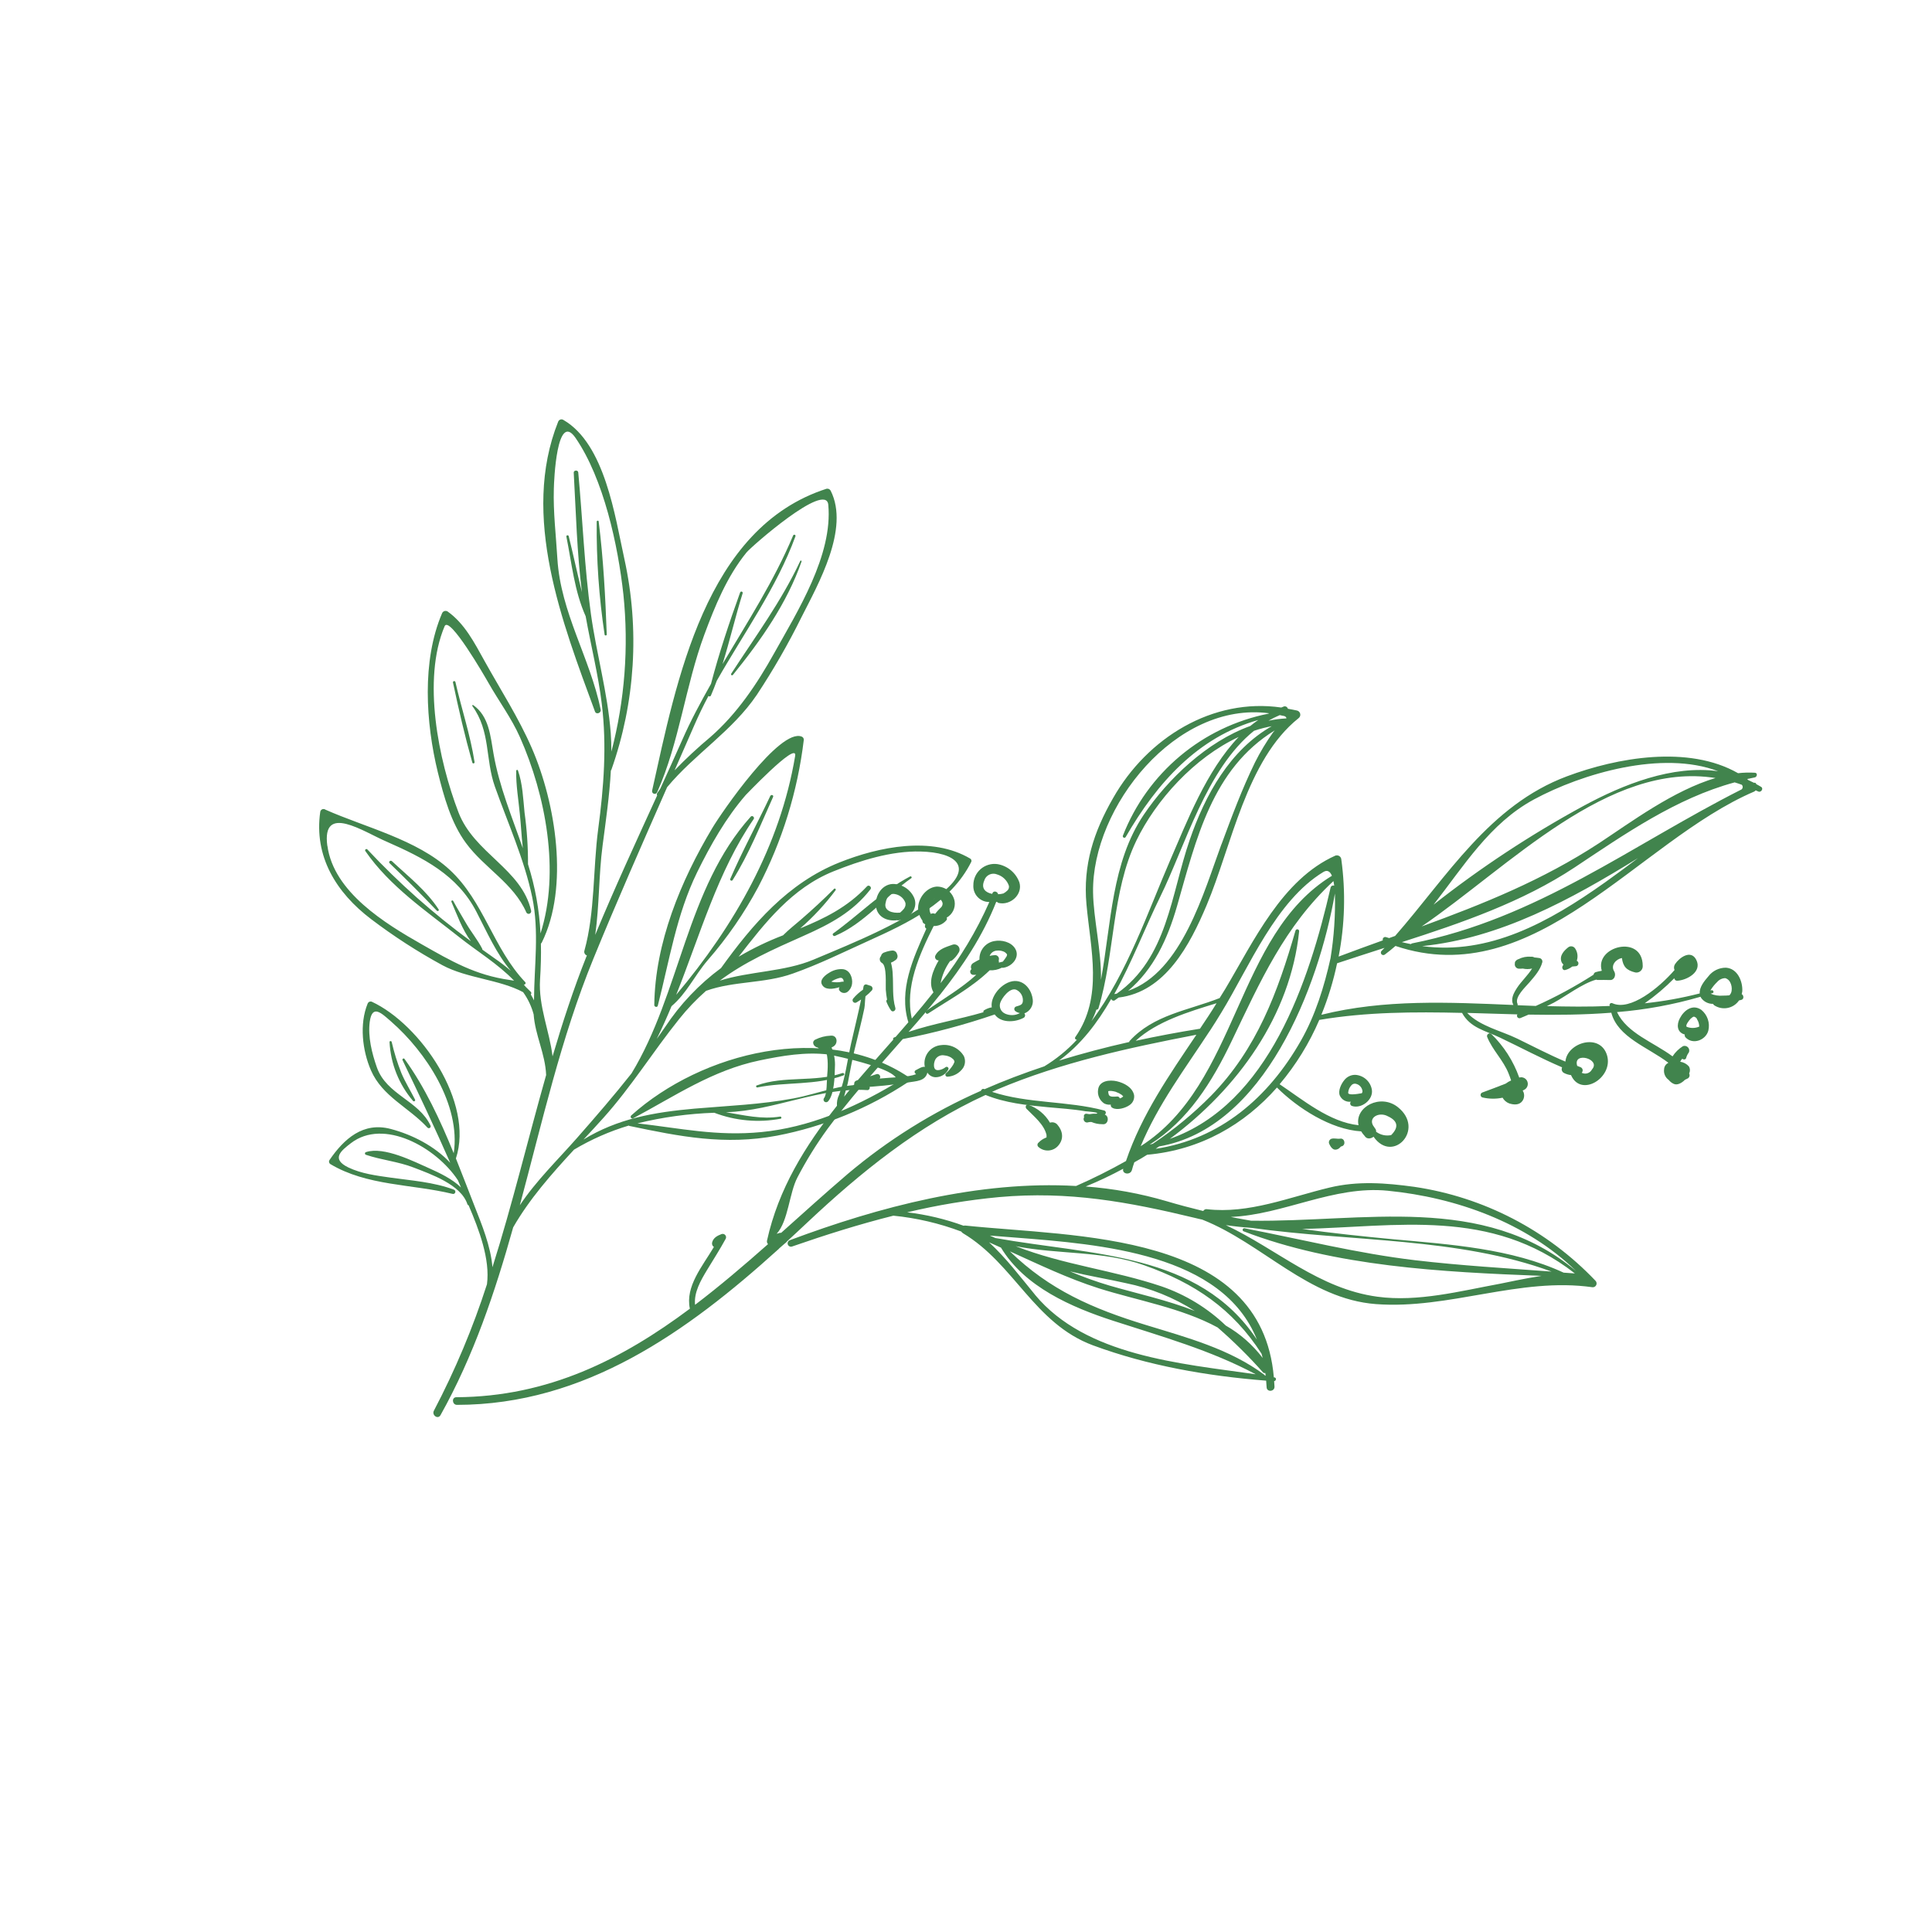 <svg width="507" height="507" viewBox="0 0 507 507" fill="none" xmlns="http://www.w3.org/2000/svg">
<g clip-path="url(#clip0_348_20235)">
<path d="M85.414 212.48C95.845 217.111 109.409 220.311 118.011 228.253C127.011 236.574 129.44 248.943 137.848 257.748C137.899 257.811 137.928 257.889 137.931 257.969C137.935 258.049 137.913 258.129 137.868 258.196C137.824 258.263 137.759 258.314 137.684 258.342C137.608 258.37 137.526 258.373 137.448 258.351L137.896 258.908C138.273 259.281 138.699 259.703 139.268 260.266C139.317 260.309 139.357 260.362 139.386 260.421C139.414 260.48 139.429 260.545 139.432 260.61C139.434 260.676 139.423 260.741 139.399 260.802C139.375 260.864 139.339 260.919 139.292 260.966C139.592 261.473 139.877 261.995 140.134 262.517C140.182 253.43 141.545 244.479 139.662 235.423C137.585 225.498 133.246 215.952 129.868 206.415C127.309 199.194 128.765 191.897 123.946 185.266C123.926 185.234 123.918 185.196 123.922 185.158C123.927 185.12 123.943 185.085 123.97 185.058C123.997 185.031 124.032 185.014 124.07 185.009C124.107 185.004 124.145 185.012 124.178 185.032C128.329 187.946 128.693 193.092 129.515 197.819C131.036 206.502 134.369 214.377 137.203 222.601C136.863 219.576 136.72 216.494 136.409 213.525C136.051 209.808 135.389 206.028 135.463 202.273C135.469 202.039 135.815 201.917 135.922 202.179C137.148 205.673 137.288 209.597 137.652 213.222C138.277 217.717 138.58 222.25 138.56 226.787C140.426 232.674 141.53 238.776 141.844 244.944C147.019 228.775 143.195 208.663 136.452 193.471C134.236 188.462 130.919 184.023 128.223 179.27C127.16 177.402 117.917 161.395 116.673 164.343C110.753 178.394 115.07 199.473 120.306 213.159C124.439 223.964 136.89 227.991 139.383 239.016C139.415 239.176 139.388 239.341 139.307 239.482C139.226 239.622 139.097 239.729 138.943 239.782C138.79 239.834 138.622 239.829 138.472 239.768C138.322 239.706 138.199 239.592 138.127 239.447C134.787 231.805 127.124 227.819 122.29 221.245C118.354 215.94 116.474 208.97 114.895 202.663C111.727 189.675 110.658 173.43 115.999 160.959C116.051 160.821 116.134 160.697 116.24 160.594C116.346 160.492 116.473 160.414 116.613 160.367C116.753 160.32 116.901 160.304 117.048 160.321C117.194 160.338 117.335 160.386 117.46 160.464C121.952 163.659 124.494 168.668 127.14 173.428C131.349 181.016 136.087 188.325 139.556 196.306C145.828 210.75 149.408 232.801 142.16 247.382C142.113 247.473 142.039 247.547 141.949 247.595C142.014 250.628 141.937 253.747 141.72 257.079C141.266 264.032 144.233 270.615 145.001 277.216C147.616 268.364 150.473 259.596 153.881 251.037C153.952 250.966 153.972 250.832 154.007 250.725C153.756 250.644 153.547 250.465 153.427 250.23C153.306 249.995 153.284 249.722 153.364 249.47C156.172 239.359 155.593 228.005 156.978 217.569C158.444 206.594 159.268 195.785 157.927 184.732C156.991 176.994 155.059 169.409 153.692 161.723C150.725 155.097 150.061 147.937 148.633 140.838C148.546 140.442 149.147 140.319 149.248 140.714C150.452 145.609 151.495 150.511 152.714 155.406C151.397 145.01 151.148 134.49 150.559 124.041C150.513 123.363 151.687 123.286 151.747 123.965C152.903 136.369 153.353 148.791 155.068 161.129C156.526 171.608 159.454 181.727 160.27 192.33C160.391 193.955 160.434 195.603 160.442 197.243C163.954 183.791 165.021 169.818 163.592 155.989C162.193 143.19 158.437 125.665 151.024 114.903C146.088 107.736 145.38 126.287 145.34 128.274C145.151 134.363 145.909 140.49 146.264 146.556C147.118 160.786 154.834 172.592 157.637 186.233C157.818 187.102 156.463 187.603 156.141 186.735C147.584 163.442 136.593 135.417 146.477 110.655C146.526 110.525 146.604 110.407 146.704 110.311C146.805 110.215 146.925 110.142 147.058 110.099C147.19 110.055 147.33 110.042 147.468 110.06C147.605 110.078 147.737 110.127 147.854 110.202C158.789 116.541 161.399 135.606 163.858 146.71C167.898 165.116 166.708 184.286 160.423 202.052C160.381 202.094 160.346 202.13 160.303 202.172C159.954 208.793 158.975 215.423 158.13 221.905C157.108 229.688 157.295 237.614 156.201 245.327C161.303 232.998 166.914 220.879 172.455 208.732C172.399 208.65 172.369 208.553 172.367 208.454C172.366 208.355 172.393 208.257 172.446 208.173C172.712 207.762 173.022 207.336 173.267 206.974C175.198 202.722 177.136 198.463 179.024 194.197C181.248 189.109 183.869 184.273 186.582 179.459C188.699 171.352 191.403 163.306 194.236 155.443C194.271 155.363 194.336 155.298 194.416 155.263C194.497 155.228 194.588 155.225 194.671 155.254C194.754 155.283 194.824 155.342 194.865 155.42C194.906 155.498 194.917 155.588 194.894 155.673C192.979 161.771 191.533 168.107 189.611 174.254C196.19 163.176 203.173 152.359 208.135 140.525C208.296 140.15 208.884 140.338 208.744 140.735C203.804 154.251 195.235 166.073 188.105 178.631C187.624 179.941 187.114 181.238 186.561 182.521C186.538 182.582 186.498 182.636 186.447 182.677C186.397 182.719 186.336 182.747 186.271 182.758C186.206 182.769 186.14 182.763 186.078 182.74C186.016 182.718 185.961 182.68 185.919 182.63C184.587 185.14 183.341 187.691 182.215 190.292C180.509 194.232 178.78 198.186 177.027 202.154C180.007 199.068 183.151 196.145 186.445 193.397C193.423 187.302 198.66 179.485 203.139 171.451C209.307 160.39 218.59 145.686 217.359 132.448C216.756 126.221 197.14 143.458 195.903 144.977C190.793 151.26 187.627 159.018 184.836 166.541C179.852 179.987 178.285 194.829 172.451 207.911C172.38 208.072 172.251 208.201 172.09 208.271C171.928 208.341 171.746 208.347 171.58 208.289C171.414 208.231 171.276 208.113 171.193 207.958C171.11 207.802 171.089 207.621 171.134 207.451C177.549 178.746 185.017 138.517 216.928 128.25C217.139 128.213 217.356 128.245 217.548 128.34C217.739 128.436 217.895 128.591 217.992 128.782C223.012 138.763 214.71 153.285 210.312 161.99C206.843 169.007 202.937 175.8 198.617 182.328C192.172 191.863 182.302 197.865 175.068 206.576C168.488 221.55 161.878 236.51 155.701 251.63C147.197 272.411 142.278 294.532 136.416 316.283C140.663 309.892 146.399 304.341 151.406 298.645C156.412 292.95 161.166 287.454 165.72 281.69C178.578 260.576 180.056 233.175 197.02 214.297C197.442 213.87 198.117 214.511 197.772 214.958C188.364 228.637 183.708 245.404 177.449 261.062C192.719 242.899 204.715 222.002 208.666 198.372C209.373 194.119 194.762 209.655 195.726 208.597C190.473 214.654 186.456 221.766 182.941 228.911C177.481 240.11 175.686 252.013 172.619 263.921C172.48 264.459 171.687 264.237 171.699 263.728C171.895 247.428 178.653 231.124 186.922 217.302C189.356 213.224 204.599 191.024 210.373 193.294C210.545 193.358 210.692 193.476 210.793 193.629C210.894 193.782 210.944 193.963 210.936 194.147C209.319 207.647 205.265 220.741 198.97 232.792C195.282 239.679 190.828 246.127 185.692 252.013C182.275 255.989 180.219 260.667 176.226 264.045C175.003 266.971 173.723 269.856 172.329 272.656C173.053 271.613 173.811 270.605 174.527 269.526C178.474 263.544 183.444 258.304 189.209 254.046C197.483 242.537 206.792 231.715 220.293 226.324C230.646 222.194 244.513 219.347 254.625 225.322C254.756 225.408 254.854 225.536 254.903 225.684C254.952 225.833 254.951 225.993 254.898 226.141C249.478 236.972 238.331 242.174 227.762 246.964C221.278 249.902 214.816 253.101 208.075 255.475C200.628 258.149 192.613 257.389 185.279 260.02C182.704 262.287 180.333 264.776 178.194 267.458C171.349 275.991 165.708 285.154 158.338 293.365C156.65 295.254 154.891 297.143 153.126 299.04C162.094 293.551 171.561 291.879 182.269 290.928C191.005 290.178 199.673 289.867 208.334 288.227C215.088 286.949 220.675 284.291 227.642 284.731C228.505 284.798 228.42 286.135 227.571 286.068C215.285 285.244 203.174 291.462 190.674 291.863L190.511 291.871C195.239 292.654 199.756 293.791 204.716 293.018C205.076 292.966 205.206 293.503 204.832 293.583C199.002 294.672 192.984 294.129 187.443 292.013C180.645 292.241 173.889 293.172 167.283 294.792C178.525 296.073 188.067 298.233 199.821 297.079C212.218 295.859 223.734 290.909 234.353 284.649C240.212 281.191 217.711 276.754 217.499 276.741C211.428 275.978 205.26 277.048 199.34 278.279C186.929 280.864 177.049 287.673 166.124 293.489C166.025 293.527 165.917 293.531 165.817 293.498C165.716 293.466 165.63 293.4 165.572 293.311C165.515 293.223 165.489 293.117 165.5 293.012C165.511 292.907 165.558 292.81 165.632 292.735C184.268 276.006 216.629 268.069 238.402 282.621C238.509 282.699 238.595 282.803 238.652 282.923C238.709 283.042 238.735 283.175 238.727 283.307C238.719 283.44 238.678 283.568 238.608 283.681C238.537 283.793 238.439 283.886 238.323 283.951C227.895 290.868 216.2 295.65 203.913 298.021C190.179 300.591 178.465 298.266 165.115 295.46C165.08 295.425 165.051 295.397 165.023 295.368C159.987 296.873 155.156 298.996 150.643 301.69C144.734 308.082 138.884 314.716 134.67 322.083C129.888 339.134 124.284 355.849 115.592 371.377C114.926 372.562 113.237 371.368 113.868 370.191C119.449 359.551 124.108 348.452 127.792 337.016C128.651 330.464 125.735 322.749 122.974 316.3C122.895 316.281 122.823 316.241 122.765 316.184C122.707 316.127 122.667 316.055 122.647 315.976C120.911 310.823 113.063 308.145 108.543 306.386C104.476 304.807 100.097 304.426 96.01 303.039C95.936 303.01 95.873 302.959 95.83 302.891C95.787 302.824 95.767 302.744 95.773 302.665C95.779 302.585 95.811 302.51 95.863 302.45C95.915 302.39 95.986 302.348 96.064 302.331C100.822 300.795 108.599 304.809 112.773 306.648C115.381 307.823 118.683 309.377 120.971 311.614L120.685 310.936L120.156 309.709C114.464 301.075 100.68 293.363 92.085 299.996C89.577 301.931 86.752 304.102 91.409 306.363C94.804 307.994 98.724 308.499 102.39 309.018C108.065 309.825 113.709 310.179 119.107 312.189C119.254 312.239 119.374 312.345 119.443 312.484C119.511 312.623 119.521 312.783 119.471 312.929C119.421 313.076 119.316 313.197 119.177 313.265C119.038 313.333 118.877 313.343 118.731 313.294C108.09 310.708 96.27 311.232 86.667 305.467C86.503 305.354 86.39 305.181 86.352 304.986C86.314 304.79 86.354 304.588 86.464 304.422C90.284 298.845 95.31 294.337 102.546 296.268C108.133 297.732 114.066 300.751 118.154 305.151C114.164 296.063 109.941 287.166 105.633 278.2C105.49 277.904 105.927 277.591 106.141 277.872C111.487 285.264 115.511 293.906 119.068 302.636C120.971 289.927 111.739 276.028 102.685 268.117C100.178 265.944 97.683 263.375 97.028 268.144C96.517 272.086 97.599 276.408 98.897 280.1C101.435 287.314 109.871 288.758 112.986 295.389C113.029 295.495 113.033 295.611 112.999 295.719C112.966 295.827 112.895 295.92 112.801 295.982C112.706 296.044 112.593 296.072 112.48 296.06C112.367 296.048 112.262 295.997 112.183 295.916C107.249 290.552 100.348 287.786 97.338 280.864C95.085 275.649 94.287 268.738 96.467 263.396C96.504 263.289 96.56 263.191 96.635 263.107C96.709 263.022 96.799 262.954 96.9 262.904C97.001 262.855 97.111 262.827 97.223 262.82C97.335 262.814 97.448 262.83 97.554 262.867C110.346 268.808 124.469 289.309 119.64 304.005C121.358 308.282 122.984 312.566 124.617 316.73C126.357 321.169 128.797 327.033 129.227 332.554C134.484 315.96 138.545 298.913 143.32 282.11C143.074 276.461 140.455 271.772 140.039 266.195C139.48 264.101 138.546 262.127 137.282 260.368C131.064 257.025 122.563 256.756 116.125 253.308C109.584 249.751 103.322 245.704 97.391 241.202C88.193 234.232 82.355 224.708 84.045 213.025C84.069 212.879 84.13 212.741 84.223 212.626C84.316 212.51 84.438 212.421 84.576 212.366C84.713 212.311 84.863 212.293 85.01 212.313C85.157 212.333 85.296 212.391 85.414 212.48ZM213.516 251.814C224.899 247.027 237.15 242.159 246.914 234.517C255.916 227.501 250.856 223.686 241.57 223.456C233.883 223.26 225.735 225.831 218.727 228.658C207.824 233.046 200.783 242.117 193.812 251.09C193.882 251.018 193.989 250.983 194.073 250.926C197.724 248.789 201.544 246.957 205.494 245.446C206.951 243.975 208.607 242.687 210.156 241.35C213.191 238.726 216.077 236.068 218.884 233.247C219.102 233.026 219.465 233.357 219.268 233.627C216.547 237.285 213.438 240.638 209.997 243.628C216.278 241.038 222.345 238.137 227.55 232.568C228.029 232.085 228.852 232.83 228.438 233.362C223.828 239.311 217.855 242.487 211.046 245.511C202.607 249.258 195.424 252.46 188.886 257.343C196.701 254.865 205.888 255.04 213.516 251.814ZM85.92 221.961C87.563 234.115 101.074 242.357 110.703 247.826C118.446 252.229 124.772 255.917 133.815 257.174C134.225 257.228 134.586 257.291 134.905 257.353C130.719 252.982 125.052 249.538 120.565 245.967C111.855 239.059 102.285 232.621 95.897 223.368C95.838 223.299 95.81 223.21 95.817 223.12C95.825 223.029 95.868 222.946 95.937 222.887C96.006 222.829 96.096 222.8 96.186 222.808C96.276 222.815 96.359 222.858 96.418 222.927C104.706 231.777 113.797 239.838 123.576 247.006C121.291 243.942 119.907 239.953 118.462 236.651C118.438 236.59 118.437 236.522 118.46 236.461C118.484 236.399 118.53 236.349 118.589 236.32C118.648 236.291 118.716 236.286 118.779 236.305C118.841 236.324 118.895 236.366 118.928 236.422C120.027 238.454 121.231 240.435 122.394 242.43C123.699 244.651 125.377 246.693 126.548 248.979C126.577 249.048 126.584 249.124 126.57 249.198L129.756 251.466C131.245 252.483 132.676 253.581 134.044 254.755C130.224 250.17 127.85 244.737 125.03 239.285C120.012 229.572 111.094 225.119 101.485 220.88C95.434 218.308 84.373 210.662 85.899 221.982L85.92 221.961Z" fill="#41844D"/>
<path d="M210.347 147.345C206.519 158.317 199.616 168.131 192.341 177.097C192.3 177.157 192.237 177.199 192.165 177.212C192.093 177.226 192.02 177.21 191.959 177.169C191.899 177.128 191.858 177.065 191.844 176.994C191.83 176.922 191.846 176.848 191.887 176.788C198.224 167.02 205.031 157.829 210 147.227C210.008 147.204 210.02 147.183 210.036 147.165C210.052 147.147 210.071 147.132 210.093 147.122C210.115 147.111 210.138 147.105 210.162 147.103C210.186 147.102 210.21 147.105 210.233 147.113C210.255 147.12 210.277 147.133 210.295 147.148C210.313 147.164 210.327 147.184 210.338 147.205C210.349 147.227 210.355 147.25 210.357 147.275C210.358 147.299 210.355 147.323 210.347 147.345Z" fill="#41844D"/>
<path d="M157.107 136.844C158.335 146.631 158.872 156.648 159.224 166.497C159.233 166.829 158.703 166.853 158.659 166.542C157.186 156.725 156.494 146.807 156.59 136.881C156.61 136.577 157.084 136.54 157.107 136.844Z" fill="#41844D"/>
<path d="M123.941 200.094C121.991 193.181 120.358 186.146 118.874 179.118C118.787 178.708 119.416 178.57 119.517 178.994C121.1 185.994 123.439 192.87 124.534 199.978C124.549 200.057 124.533 200.138 124.488 200.205C124.443 200.272 124.374 200.318 124.295 200.333C124.217 200.348 124.135 200.332 124.069 200.287C124.002 200.242 123.956 200.173 123.941 200.094Z" fill="#41844D"/>
<path d="M102.854 225.993C107.109 229.981 111.928 233.713 115.121 238.675C115.299 238.964 114.854 239.214 114.641 238.989C110.597 234.73 106.468 230.614 102.241 226.526C101.857 226.16 102.477 225.648 102.854 225.993Z" fill="#41844D"/>
<path d="M108.408 288.927C104.696 284.6 102.521 279.165 102.223 273.472C102.2 273.125 102.717 273.13 102.789 273.426C103.423 276.195 104.266 278.912 105.311 281.553C106.334 283.974 107.731 286.215 108.93 288.585C108.955 288.653 108.956 288.728 108.934 288.796C108.911 288.865 108.866 288.924 108.806 288.964C108.745 289.004 108.673 289.021 108.601 289.015C108.528 289.008 108.461 288.977 108.408 288.927Z" fill="#41844D"/>
<path d="M238.838 229.995C239.106 229.852 239.412 230.282 239.137 230.46C232.386 235.174 226.8 242.379 219.115 245.606C218.72 245.777 218.286 245.221 218.666 244.936C225.396 240.116 231.481 233.828 238.838 229.995Z" fill="#41844D"/>
<path d="M221.366 282.202C214.131 284.889 206.249 283.853 198.74 285.368C198.443 285.426 198.292 284.924 198.567 284.845C205.852 282.207 213.774 284.099 221.066 281.596C221.475 281.452 221.754 282.024 221.366 282.202Z" fill="#41844D"/>
<path d="M202.885 209.113C199.59 216.448 196.558 224.113 192.257 230.958C192.047 231.298 191.466 231.019 191.634 230.65C194.822 223.267 198.712 216.155 202.134 208.89C202.379 208.415 203.08 208.659 202.885 209.113Z" fill="#41844D"/>
<path d="M336.238 185.671C336.457 185.592 336.661 185.485 336.88 185.406C336.989 185.367 337.106 185.351 337.221 185.36C337.337 185.369 337.45 185.402 337.552 185.456C337.654 185.511 337.743 185.587 337.815 185.678C337.886 185.77 337.937 185.875 337.965 185.988C338.758 186.139 339.55 186.277 340.322 186.45C340.536 186.493 340.733 186.597 340.89 186.749C341.046 186.901 341.154 187.096 341.203 187.309C341.251 187.522 341.237 187.744 341.161 187.949C341.086 188.154 340.952 188.332 340.778 188.463C327.063 199.399 323.186 222.031 316.671 237.492C312.232 248.043 305.787 260.307 293.547 261.781C293.202 262.016 292.885 262.28 292.525 262.515C292.442 262.562 292.349 262.59 292.253 262.595C292.157 262.6 292.062 262.582 291.974 262.544C291.887 262.505 291.809 262.446 291.748 262.371C291.688 262.297 291.646 262.21 291.625 262.116C287.979 268.441 283.637 274.176 277.894 278.327C283.959 276.466 290.103 274.837 296.34 273.442C296.335 273.346 296.368 273.252 296.431 273.18C302.712 266.283 311.807 265.171 320.05 261.921C320.548 261.105 321.068 260.31 321.559 259.488C329.007 246.978 336.437 230.791 350.436 224.528C350.603 224.469 350.782 224.449 350.958 224.469C351.135 224.489 351.304 224.55 351.454 224.645C351.603 224.74 351.729 224.868 351.822 225.019C351.915 225.171 351.972 225.341 351.989 225.517C353.157 234.001 352.92 242.62 351.287 251.027C355.169 249.565 359.044 248.153 362.891 246.77C362.849 246.653 362.841 246.526 362.868 246.405C362.895 246.283 362.956 246.172 363.044 246.083C363.131 245.995 363.242 245.933 363.363 245.905C363.484 245.877 363.611 245.884 363.728 245.924C363.997 246.022 364.267 246.091 364.536 246.175L366.11 245.609C379.815 229.95 390.896 211.312 411.189 203.725C424.345 198.795 443.089 195.458 456.108 202.904C457.577 202.734 459.058 202.694 460.534 202.784C461.298 202.837 461.119 203.898 460.483 204.014C459.847 204.131 459.162 204.282 458.505 204.434L458.768 204.694C459.286 204.925 459.789 205.17 460.292 205.429C460.353 205.405 460.419 205.394 460.485 205.399C460.55 205.403 460.614 205.423 460.671 205.456C460.728 205.49 460.776 205.535 460.813 205.59C460.849 205.645 460.872 205.708 460.881 205.773C461.313 206.004 461.745 206.235 462.171 206.502C462.866 206.937 462.129 208.051 461.413 207.708C461.187 207.596 460.953 207.519 460.726 207.407C460.62 207.549 460.479 207.662 460.317 207.734C429.862 220.781 402.854 260.604 366.208 248.239C365.299 249.028 364.37 249.782 363.397 250.508C363.269 250.602 363.111 250.646 362.952 250.631C362.794 250.617 362.646 250.544 362.537 250.428C362.429 250.312 362.367 250.16 362.363 250C362.359 249.841 362.413 249.686 362.516 249.565C362.79 249.288 363.065 249.01 363.339 248.733C359.174 250.097 354.98 251.405 350.885 252.782C349.916 257.403 348.535 261.927 346.758 266.301C363.277 262.183 380.203 263.012 397.156 263.728C396.328 262.191 397.233 260.581 398.11 259.227C399.226 257.517 400.943 255.967 402.052 254.165C401.25 254.359 400.414 254.361 399.612 254.17C399.256 254.213 398.896 254.225 398.538 254.204C398.379 254.19 398.224 254.142 398.085 254.063C397.946 253.985 397.825 253.878 397.73 253.75C397.635 253.621 397.569 253.474 397.535 253.318C397.501 253.162 397.501 253 397.534 252.844C397.517 252.707 397.534 252.567 397.586 252.438C397.637 252.309 397.72 252.195 397.827 252.107C397.949 251.963 398.104 251.851 398.278 251.78C398.321 251.737 398.406 251.737 398.476 251.708C399.489 251.19 400.627 250.966 401.761 251.063C402.071 251.031 402.384 251.099 402.653 251.257C403.092 251.297 403.537 251.344 403.997 251.42C404.236 251.464 404.448 251.6 404.588 251.799C404.728 251.998 404.784 252.244 404.745 252.484C404.204 254.551 402.761 256.149 401.376 257.775C400.364 258.982 397.365 261.67 398.236 263.448C398.261 263.502 398.274 263.56 398.275 263.62C398.277 263.679 398.267 263.739 398.245 263.794L403.026 263.983C408.276 261.633 413.342 258.892 418.182 255.784C418.205 255.605 418.286 255.437 418.413 255.309C418.54 255.18 418.706 255.098 418.886 255.073C419.133 255.009 419.387 254.951 419.641 254.879C419.641 254.879 419.641 254.879 419.719 254.871L419.952 254.835C420.079 254.806 420.213 254.77 420.348 254.748C418.379 248.323 431.056 245.058 431.089 253.451C431.106 253.701 431.066 253.951 430.973 254.184C430.879 254.416 430.734 254.624 430.548 254.792C430.363 254.96 430.141 255.084 429.901 255.155C429.661 255.226 429.408 255.241 429.161 255.2C426.789 254.639 425.914 253.604 425.628 251.406C424.13 251.668 422.589 253.28 423.587 254.888C424.136 255.755 423.726 257.206 422.538 257.184C421.35 257.161 420.402 257.138 419.327 257.171C419.176 257.168 419.027 257.135 418.888 257.074C415.245 258.068 410.842 261.477 407.739 263.132C407.146 263.446 406.539 263.718 405.94 264.025C411.428 264.168 416.986 264.24 422.444 263.987C422.388 263.888 422.366 263.774 422.382 263.662C422.397 263.55 422.448 263.446 422.527 263.366C422.607 263.286 422.71 263.234 422.822 263.217C422.934 263.201 423.048 263.222 423.147 263.276C427.796 265.403 435.396 259.221 439.432 254.563C439.322 254.31 439.277 254.033 439.303 253.758C439.329 253.484 439.424 253.22 439.58 252.992C440.703 251.29 443.74 249.09 445.146 251.89C446.739 255.043 442.662 257.241 440.132 257.367C439.944 257.378 439.76 257.315 439.619 257.191C439.478 257.067 439.391 256.893 439.379 256.706C436.994 259.129 434.394 261.331 431.611 263.284C436.482 262.777 441.309 261.912 446.052 260.696C445.917 259.028 447.288 257.402 448.328 256.195C448.868 255.491 449.563 254.921 450.36 254.53C451.157 254.14 452.033 253.94 452.921 253.945C455.962 254.143 457.365 257.516 457.215 260.168C457.182 260.412 457.131 260.654 457.063 260.89C457.609 261.149 457.706 262.188 456.993 262.382C456.788 262.447 456.569 262.484 456.357 262.541C456.007 263.053 455.559 263.49 455.04 263.829C454.52 264.168 453.939 264.401 453.33 264.514C452.72 264.628 452.094 264.621 451.488 264.493C450.881 264.365 450.305 264.119 449.794 263.768C449.683 263.684 449.602 263.569 449.559 263.437C448.936 263.453 448.318 263.314 447.762 263.031C447.207 262.749 446.73 262.332 446.376 261.819C446.305 261.749 446.311 261.643 446.276 261.565C439.118 263.646 431.769 264.997 424.339 265.597C426.99 271.163 433.825 273.442 438.913 277.214C439.62 276.128 440.557 275.211 441.658 274.528C441.885 274.447 442.131 274.435 442.365 274.492C442.599 274.55 442.81 274.675 442.974 274.852C443.138 275.029 443.246 275.25 443.285 275.487C443.324 275.725 443.292 275.969 443.193 276.189C442.855 276.629 442.609 277.133 442.472 277.671C442.333 278.11 441.753 278.112 441.455 277.831C441.25 278.076 441.069 278.34 440.914 278.619C441.805 278.746 442.621 279.186 443.218 279.859C443.379 280.137 443.468 280.451 443.477 280.772C443.486 281.093 443.415 281.411 443.27 281.697C443.381 281.908 443.414 282.151 443.362 282.383C443.31 282.615 443.177 282.821 442.986 282.964C442.718 283.114 442.443 283.25 442.161 283.371C441.274 284.267 440.131 284.838 439.246 284.439C438.725 284.209 438.27 283.854 437.918 283.406C437.473 283.097 437.123 282.67 436.907 282.172C436.691 281.675 436.618 281.127 436.695 280.591C436.71 280.232 436.824 279.884 437.025 279.585C437.226 279.287 437.505 279.051 437.833 278.902C432.417 274.792 424.556 272.229 422.841 265.76C415.645 266.318 408.405 266.382 401.128 266.255C400.401 266.562 399.703 266.884 398.969 267.171C398.84 267.219 398.698 267.226 398.565 267.189C398.432 267.152 398.315 267.074 398.229 266.966C398.143 266.857 398.094 266.724 398.089 266.586C398.084 266.449 398.123 266.313 398.2 266.199C393.816 266.079 389.41 265.937 385.018 265.81C388.429 269.329 393.83 270.455 398.146 272.548C402.463 274.642 406.49 276.772 410.798 278.589C411.219 273.545 420.024 270.921 421.751 277.036C423.356 282.848 414.875 288.087 412.272 282.132C411.64 282.061 411.026 281.877 410.459 281.589C410.326 281.526 410.206 281.437 410.107 281.327C410.008 281.218 409.932 281.09 409.883 280.951C409.834 280.812 409.812 280.664 409.82 280.517C409.828 280.37 409.865 280.225 409.929 280.092C404.402 277.729 399.12 274.906 393.698 272.323C389.807 270.454 385.836 269.773 383.674 265.803C371.115 265.511 358.592 265.55 346.213 267.647C343.595 273.757 340.087 279.446 335.802 284.528C341.946 288.641 348.883 294.47 356.51 295.281C355.447 290.541 362.232 286.873 366.832 290.542C374.101 296.333 365.476 305.511 360.456 298.302C359.723 298.871 358.635 299.018 358.072 298.038L357.979 297.946C357.689 297.621 357.429 297.27 357.203 296.897C349.225 296.426 340.478 290.749 335.099 285.394C326.569 295.06 315.119 301.777 301.039 303.033C299.939 303.732 298.818 304.395 297.669 305.016C297.446 305.695 297.209 306.361 297.028 307.083C296.604 308.479 294.346 308.101 294.764 306.699C291.563 308.426 288.273 309.984 284.908 311.364C292.109 311.896 299.233 313.191 306.161 315.227C309.355 316.18 312.556 317.013 315.763 317.797C315.85 317.629 315.987 317.493 316.155 317.408C316.323 317.322 316.514 317.291 316.701 317.318C327.688 318.601 338.33 314.179 348.868 311.652C356.347 309.855 363.641 310.42 371.183 311.458C389.33 314.142 406.058 322.819 418.702 336.11C418.842 336.254 418.935 336.438 418.969 336.636C419.003 336.835 418.976 337.039 418.892 337.222C418.809 337.405 418.671 337.558 418.499 337.662C418.326 337.766 418.126 337.815 417.925 337.803C398.777 335.068 380.3 343.665 361.095 342.225C343.389 340.904 331.233 326.249 315.498 320.054C314.875 319.915 314.238 319.791 313.643 319.624C296.029 315.383 280.451 312.51 262.138 314.148C254.028 314.911 245.982 316.245 238.059 318.141C243.117 318.729 248.088 319.911 252.869 321.661C253.026 321.617 253.188 321.602 253.35 321.616C282.3 324.657 331.048 323.152 334.283 361.441L334.424 361.454C335.054 361.557 334.917 362.378 334.359 362.445C334.389 362.911 334.441 363.371 334.457 363.866C334.521 365.223 332.429 365.389 332.387 364.038C332.355 363.445 332.303 362.886 332.265 362.314C316.83 361.102 301.324 358.413 286.78 353.032C271.365 347.281 266.169 331.665 252.716 323.634C252.531 323.528 252.376 323.376 252.269 323.191C246.534 321.029 240.541 319.627 234.443 319.021C225.452 321.278 216.585 324.08 207.831 327.12C207.616 327.188 207.382 327.169 207.179 327.069C206.977 326.969 206.821 326.794 206.743 326.582C206.666 326.369 206.673 326.135 206.763 325.928C206.854 325.721 207.021 325.556 207.23 325.469C230.719 316.671 256.912 309.775 282.383 311.228C286.856 309.267 291.229 307.081 295.482 304.68C299.658 292.391 306.869 282.095 313.96 271.539C296.171 274.963 278.533 278.804 261.767 285.873C261.28 286.08 260.807 286.33 260.341 286.53C269.775 289.638 280.11 288.852 289.711 291.407C289.812 291.426 289.906 291.47 289.984 291.536C290.062 291.602 290.123 291.687 290.158 291.783C290.193 291.88 290.203 291.983 290.186 292.084C290.169 292.186 290.127 292.28 290.062 292.36C290.013 292.41 289.97 292.452 289.921 292.502C291.104 292.871 290.916 295.007 289.544 295.028C289.417 295.029 289.325 295.008 289.198 295.009C288.249 295.012 287.309 294.819 286.438 294.442C286.163 294.425 285.887 294.445 285.618 294.503C285.438 294.578 285.24 294.594 285.052 294.548C284.863 294.502 284.694 294.397 284.57 294.248C284.445 294.1 284.371 293.915 284.358 293.721C284.346 293.528 284.396 293.335 284.501 293.172C284.449 293.072 284.425 292.96 284.433 292.847C284.44 292.734 284.477 292.626 284.542 292.533C284.606 292.44 284.694 292.367 284.797 292.321C284.9 292.274 285.014 292.258 285.126 292.271C285.388 292.333 285.663 292.339 285.932 292.38C286.516 292.264 287.113 292.225 287.707 292.265C288.921 291.906 285.116 291.656 284.818 291.615C281.535 291.051 278.182 290.855 274.871 290.546C269.311 290.022 263.807 289.441 258.634 287.345C240.975 295.414 225.916 307.593 211.838 320.829C210.057 322.499 208.284 324.163 206.475 325.819C206.404 325.976 206.279 326.102 206.123 326.174L204.482 327.603C204.403 327.721 204.303 327.822 204.187 327.902C180.293 349.515 153.509 368.646 119.921 368.669C118.641 368.668 118.455 366.668 119.756 366.662C143.917 366.551 163.322 356.662 181.041 343.43C179.775 337.603 184.345 332.291 187.34 327.235C187.147 327.108 187 326.924 186.917 326.709C186.835 326.493 186.823 326.258 186.882 326.035C187.208 324.796 188.238 324.282 189.36 323.845C189.524 323.789 189.701 323.782 189.869 323.824C190.036 323.867 190.188 323.958 190.305 324.086C190.422 324.214 190.5 324.373 190.527 324.544C190.555 324.715 190.532 324.891 190.462 325.049C188.927 327.864 187.2 330.545 185.538 333.289C183.876 336.034 182.06 339.19 182.401 342.412C188.952 337.431 195.29 332.026 201.549 326.487C201.429 326.366 201.34 326.216 201.294 326.052C201.247 325.887 201.244 325.714 201.283 325.547C204.286 311.956 211.309 300.7 219.637 290.173C219.56 289.195 219.748 288.215 220.181 287.335C221.829 282.971 222.364 278.237 223.368 273.728C224.24 269.905 225.183 266.125 225.971 262.303C225.604 262.545 225.223 262.773 224.814 263.03C224.68 263.129 224.515 263.176 224.349 263.161C224.182 263.146 224.028 263.07 223.914 262.948C223.799 262.827 223.734 262.667 223.73 262.5C223.725 262.334 223.783 262.171 223.89 262.044C224.64 261.159 225.504 260.377 226.46 259.719L226.618 258.849C226.649 258.684 226.743 258.539 226.88 258.443C227.017 258.347 227.186 258.309 227.351 258.336L228.548 258.733C228.649 258.785 228.738 258.858 228.807 258.947C228.877 259.037 228.926 259.141 228.951 259.251C228.976 259.362 228.976 259.477 228.951 259.587C228.927 259.698 228.878 259.802 228.808 259.892C228.292 260.461 227.727 260.985 227.119 261.455C226.982 262.503 226.968 263.867 226.83 264.589C226.049 268.348 225.063 272.058 224.177 275.796C223.518 278.592 223.03 281.416 222.479 284.247C222.41 284.615 221.881 286.371 221.506 287.788C222.392 286.708 223.263 285.629 224.177 284.55C224.128 284.344 224.16 284.128 224.265 283.945C224.371 283.761 224.543 283.625 224.745 283.564L225.133 283.428C228.178 279.871 231.3 276.348 234.408 272.826C234.384 272.777 234.369 272.725 234.365 272.671C234.361 272.617 234.367 272.563 234.384 272.512C234.401 272.46 234.428 272.413 234.463 272.372C234.498 272.331 234.541 272.297 234.589 272.273C234.737 272.209 234.9 272.159 235.041 272.101C236.166 270.823 237.263 269.545 238.374 268.266C235.773 259.808 239.622 251.488 243.098 243.714C242.954 243.632 242.841 243.506 242.775 243.355C242.709 243.203 242.694 243.035 242.733 242.874C242.789 242.817 242.782 242.669 242.802 242.577L242.738 242.513C242.63 242.475 242.529 242.418 242.441 242.345C242.347 242.274 242.264 242.191 242.192 242.099L242.127 241.937L242.084 241.781C242.068 241.716 242.063 241.649 242.069 241.583C241.552 240.894 241.196 240.099 241.026 239.255C240.411 236.422 242.769 232.932 245.738 232.663C246.867 232.626 247.971 232.998 248.848 233.709C249.726 234.42 250.318 235.424 250.516 236.536C250.645 237.375 250.514 238.233 250.141 238.996C249.769 239.759 249.171 240.389 248.429 240.803C248.488 240.908 248.514 241.028 248.503 241.148C248.492 241.268 248.445 241.381 248.369 241.474C247.965 241.966 247.455 242.36 246.877 242.626C246.299 242.892 245.668 243.024 245.032 243.011L244.99 243.054C241.285 250.433 237.403 259.058 239.281 267.293C241.227 265.026 243.12 262.73 244.961 260.406C243.527 257.861 244.792 254.694 246.335 252.028C246.181 252.037 246.028 252.008 245.889 251.941C245.75 251.874 245.631 251.773 245.542 251.647C245.454 251.522 245.399 251.375 245.383 251.222C245.367 251.069 245.391 250.915 245.452 250.773C246.334 249.001 248.248 248.532 249.999 247.901C250.279 247.808 250.581 247.807 250.862 247.899C251.143 247.99 251.387 248.17 251.558 248.41C251.73 248.651 251.819 248.94 251.814 249.235C251.809 249.53 251.709 249.816 251.529 250.051C251.097 250.81 250.525 251.48 249.842 252.025C249.683 252.13 249.502 252.197 249.312 252.218C248.08 253.948 247.234 255.922 246.831 258.007C251.964 251.474 256.259 244.324 259.617 236.724C259.337 236.711 259.058 236.679 258.782 236.63C257.79 236.437 256.903 235.89 256.285 235.089C255.668 234.289 255.365 233.291 255.431 232.283C255.427 231.486 255.595 230.697 255.924 229.97C256.253 229.244 256.735 228.597 257.336 228.073C257.937 227.55 258.645 227.162 259.409 226.936C260.174 226.71 260.978 226.652 261.768 226.765C263.068 226.985 264.287 227.548 265.298 228.396C266.309 229.243 267.075 230.345 267.519 231.587C268.439 234.751 265.144 237.68 262.051 236.953C261.882 236.908 261.735 236.806 261.632 236.665C261.565 236.679 261.496 236.687 261.427 236.687C257.907 245.628 252.621 253.553 246.697 261.028C246.655 261.07 246.619 261.106 246.577 261.148C243.956 264.435 241.235 267.652 238.436 270.791C244.79 268.638 251.615 267.53 258.083 265.632C258.046 265.542 258.042 265.443 258.071 265.351C258.1 265.259 258.161 265.18 258.243 265.129C258.866 264.732 259.562 264.464 260.29 264.341C260.247 264.299 260.247 264.2 260.232 264.115C259.927 260.998 263.634 257.098 266.825 257.457C269.245 257.714 270.805 260.104 271.028 262.365C271.11 263.123 270.936 263.886 270.534 264.534C270.133 265.181 269.526 265.676 268.811 265.94C268.89 266.026 268.948 266.13 268.98 266.242C269.012 266.355 269.016 266.473 268.994 266.588C268.972 266.703 268.924 266.811 268.852 266.904C268.781 266.997 268.689 267.071 268.584 267.122C266.122 268.4 262.551 268.41 261.034 266.218C253.15 268.918 245.09 271.074 236.911 272.672L235.195 274.618C232.898 277.212 230.617 279.819 228.353 282.437C228.896 282.257 229.412 282.078 229.984 281.884C230.135 281.832 230.3 281.829 230.453 281.877C230.606 281.924 230.741 282.018 230.837 282.146C230.934 282.275 230.987 282.43 230.99 282.591C230.992 282.751 230.944 282.908 230.852 283.04C231.733 282.974 232.607 282.902 233.474 282.822C234.577 282.717 238.381 282.685 240.407 281.89C240.33 281.83 240.261 281.762 240.201 281.686C240.132 281.63 240.08 281.557 240.049 281.475C240.018 281.392 240.009 281.303 240.024 281.216C240.039 281.129 240.076 281.047 240.132 280.98C240.189 280.912 240.262 280.86 240.345 280.83C241.029 280.494 241.924 279.846 242.724 279.962C242.702 279.856 242.659 279.772 242.637 279.666C242.548 279.019 242.592 278.361 242.768 277.732C242.943 277.103 243.246 276.517 243.657 276.01C244.068 275.503 244.579 275.085 245.158 274.784C245.737 274.482 246.372 274.303 247.023 274.256C248.184 274.108 249.363 274.303 250.415 274.817C251.466 275.331 252.345 276.141 252.942 277.147C253.169 277.647 253.269 278.195 253.231 278.742C253.193 279.289 253.018 279.818 252.724 280.281C252.26 280.942 251.652 281.49 250.946 281.883C250.24 282.276 249.454 282.504 248.648 282.55C248.546 282.555 248.445 282.532 248.356 282.482C248.268 282.432 248.196 282.358 248.148 282.268C248.101 282.178 248.081 282.076 248.089 281.975C248.098 281.873 248.136 281.777 248.198 281.696C248.94 281.044 249.584 280.288 250.11 279.452C250.231 279.237 250.339 279.015 250.432 278.786C250.502 278.46 250.452 278.482 250.409 278.355C250.327 278.193 250.224 278.044 250.103 277.911C250.224 278.031 249.577 277.517 249.641 277.553C249.105 277.221 248.499 277.02 247.871 276.967C247.342 276.845 246.787 276.922 246.312 277.184C245.837 277.446 245.475 277.874 245.297 278.387C245.066 278.975 244.903 280.319 245.563 280.705C246.222 281.091 247.556 280.539 248.147 280.042C248.236 279.981 248.341 279.951 248.448 279.956C248.554 279.961 248.657 280.001 248.739 280.07C248.821 280.138 248.878 280.232 248.902 280.336C248.926 280.44 248.915 280.549 248.871 280.646C248.558 281.249 248.089 281.757 247.512 282.117C246.935 282.477 246.273 282.675 245.594 282.692C245.149 282.695 244.712 282.584 244.322 282.371C243.933 282.157 243.604 281.848 243.367 281.472C242.827 283.752 240.387 283.7 238.381 284.049C234.229 284.717 230.043 285.148 225.843 285.341C222.876 288.863 219.98 292.441 217.234 296.138C214.271 300.2 211.617 304.477 209.291 308.934C207.105 313.046 206.887 320.415 203.813 323.774C204.053 323.702 204.3 323.638 204.547 323.559C204.687 323.506 204.84 323.496 204.986 323.528C210.773 318.352 216.531 313.148 222.369 308.148C232.942 299.197 244.752 291.818 257.434 286.24C257.454 286.15 257.494 286.066 257.55 285.993C257.607 285.92 257.679 285.86 257.761 285.818C257.843 285.775 257.933 285.752 258.025 285.748C258.118 285.745 258.21 285.762 258.295 285.798L258.337 285.84C263.467 283.587 268.718 281.61 274.055 279.83C277.22 277.905 280.102 275.549 282.619 272.83C282.536 272.847 282.449 272.839 282.37 272.807C282.291 272.774 282.224 272.719 282.176 272.648C282.129 272.576 282.104 272.493 282.104 272.408C282.104 272.322 282.13 272.239 282.178 272.168C289.572 261.645 286.181 249.125 285.111 237.286C284.177 227.03 286.992 218.333 292.082 209.469C301.091 193.578 318.265 183.057 336.238 185.671ZM448.849 259.947C448.905 259.891 449.025 259.897 449.117 259.875C449.604 259.724 449.912 260.494 449.389 260.624L448.909 260.767C449.921 261.201 451.026 261.376 452.122 261.275C452.702 261.286 453.267 261.241 453.833 261.196C454.163 260.863 454.37 260.428 454.421 259.963C454.521 259.216 454.388 258.456 454.043 257.786C453.916 257.524 453.736 257.291 453.515 257.101C453.294 256.911 453.036 256.768 452.757 256.683C452.349 256.691 451.947 256.786 451.578 256.963C451.209 257.139 450.883 257.392 450.62 257.704C449.992 258.302 449.44 258.974 448.975 259.706C448.926 259.783 448.884 259.864 448.849 259.947ZM413.894 279.712C414.205 279.824 414.503 279.964 414.808 280.069C414.939 280.129 415.054 280.22 415.143 280.333C415.232 280.447 415.292 280.581 415.318 280.723C415.345 280.865 415.336 281.011 415.294 281.149C415.252 281.287 415.177 281.414 415.076 281.517C415.311 281.637 415.566 281.71 415.829 281.731C416.092 281.752 416.356 281.721 416.607 281.64C416.857 281.558 417.09 281.428 417.29 281.257C417.49 281.085 417.654 280.876 417.773 280.641C420.249 277.899 412.672 275.829 413.894 279.712ZM360.442 295.53C360.513 295.595 360.569 295.674 360.606 295.763C360.662 295.861 360.724 295.955 360.791 296.045C360.917 296.176 361.011 296.333 361.07 296.505C361.128 296.677 361.148 296.86 361.129 297.04C361.129 297.04 361.129 297.04 361.213 297.054C361.765 297.453 362.394 297.731 363.059 297.872C363.725 298.012 364.413 298.012 365.078 297.87C367.133 295.795 366.828 294.141 364.199 292.931C361.923 291.676 358.968 293.253 360.407 295.495L360.442 295.53ZM413.283 334.177C391.144 316.926 366.681 321.932 341.715 322.513C349.676 323.613 357.67 324.465 365.771 325.224C380.584 326.566 396.627 327.633 410.334 333.973L413.283 334.177ZM361.453 340.286C372.109 341.733 383.26 338.786 393.667 336.875C395.27 336.578 399.925 335.516 404.532 334.814C378.371 333.818 350.313 332.364 326.31 323.105C326.226 323.058 326.159 322.984 326.123 322.894C326.087 322.804 326.083 322.705 326.111 322.612C326.14 322.52 326.2 322.44 326.28 322.387C326.361 322.333 326.458 322.309 326.554 322.319C341.552 325.222 356.144 328.906 371.37 330.712C383.263 332.118 395.224 332.802 407.164 333.691C382.654 324.675 354.616 325.887 328.449 322.225C326.199 322.066 323.942 321.829 321.692 321.501C335.109 327.807 346.127 338.211 361.453 340.286ZM328.291 320.337C357.752 320.773 389.152 313.054 413.605 333.554C400.468 320.784 382.115 314.262 364.195 312.476C349.968 311.053 336.854 318.768 322.99 319.352C324.738 319.733 326.522 320.007 328.291 320.337ZM331.057 355.248C323.482 343.455 313.5 336.709 300.219 332.015C289.346 328.172 277.642 329.233 266.543 327.025C279.104 331.948 292.171 333.306 304.871 337.592C311.146 339.761 316.878 343.262 321.673 347.855C325.439 350.014 328.733 352.908 331.359 356.364C331.272 355.983 331.15 355.637 331.057 355.248ZM280.831 333.658C284.22 335.093 287.687 336.337 291.215 337.383C298.346 339.449 306.302 341.163 313.557 344.027C308.022 340.503 301.886 338.028 295.455 336.726C290.783 335.674 285.758 334.836 280.838 333.651L280.831 333.658ZM331.933 360.986L332.131 361.013C332.109 360.766 332.072 360.532 332.043 360.306C331.943 360.34 331.835 360.346 331.733 360.321C331.63 360.296 331.536 360.243 331.462 360.168C327.747 355.979 323.764 352.035 319.539 348.361C310.067 343.203 298.291 341.238 288.334 338.076C280.295 335.52 272.683 331.852 265.015 328.382C275.445 338.5 286.712 343.423 300.755 347.717C311.484 351.009 322.706 353.974 331.869 360.823C331.919 360.887 331.919 360.929 331.94 360.979L331.933 360.986ZM271.64 339.812C284.913 355.771 309.58 357.807 329.52 360.637C317.631 354.296 304.999 350.779 292.187 346.621C281.195 343.054 268.893 337.712 262.677 327.404L259.552 326.012C264.055 330.148 267.699 335.023 271.647 339.805L271.64 339.812ZM261.215 324.887C286.616 329.465 314.578 328.572 329.843 351.542C320.817 328.994 289.112 326.532 266.376 324.762L259.755 324.243L261.215 324.887ZM402.493 209.82C390.948 216.064 384.115 227.298 376.203 237.406C388.559 227.673 401.719 219.005 415.54 211.496C425.928 205.866 438.9 200.697 450.88 202.385C436.215 196.8 415.187 202.956 402.5 209.813L402.493 209.82ZM450.195 204.171C422.037 199.691 396.137 227.367 373.077 243.121C389.163 237.237 404.795 230.987 419.668 221.241C428.02 215.734 439.18 207.421 450.202 204.164L450.195 204.171ZM421.175 231.572C424.114 229.486 426.988 227.336 429.862 225.172C412.09 236.156 393.641 246.202 373.201 248.282C390.742 250.65 406.356 242.103 421.182 231.565L421.175 231.572ZM367.886 247.24C368.693 247.448 369.478 247.593 370.271 247.759C370.344 247.655 370.456 247.583 370.581 247.559C403.473 241.049 427.986 221.837 457.041 207.149C457.125 207.074 457.193 206.982 457.241 206.88C457.289 206.778 457.316 206.667 457.32 206.554C457.324 206.441 457.305 206.329 457.265 206.223C457.224 206.118 457.163 206.021 457.084 205.94C456.461 205.717 455.838 205.494 455.215 205.313C439.82 209.489 426.388 218.875 413.158 227.672C399.569 236.662 383.665 242.164 367.892 247.233L367.886 247.24ZM303.273 301.473C320.139 298.937 332.836 288.106 341.354 273.152C345.175 266.451 347.493 258.951 349.16 251.468C350.072 245.851 350.459 240.16 350.315 234.471C346.023 258.986 331.8 296.102 304.175 300.847C303.879 301.047 303.59 301.267 303.28 301.467L303.273 301.473ZM302.51 300.155C308.019 296.489 313.14 292.27 317.793 287.565C329.824 275.287 335.309 260.354 339.961 244.23C339.992 244.111 340.066 244.008 340.17 243.942C340.273 243.875 340.397 243.849 340.518 243.87C340.639 243.891 340.748 243.956 340.823 244.053C340.898 244.151 340.934 244.273 340.924 244.395C338.627 266.469 324.861 285.642 307.001 298.86C332.935 289.725 343.533 257.549 349.183 232.9C349.208 232.803 349.254 232.712 349.317 232.635C349.38 232.557 349.459 232.493 349.548 232.449C349.638 232.404 349.736 232.379 349.836 232.375C349.936 232.372 350.036 232.39 350.128 232.428C350.069 232.004 350.004 231.601 349.917 231.22C337.092 243.134 330.769 257.42 323.217 273.205C318.114 283.872 311.786 294.085 301.698 300.35C301.987 300.271 302.22 300.248 302.517 300.148L302.51 300.155ZM317.49 270.517L317.455 270.553C310.949 280.52 303.923 289.789 299.338 300.786C325.124 284.354 324.099 245.368 349.529 229.822C349.042 228.679 348.325 228.194 347.268 228.836C334.831 236.378 327.824 253.744 320.528 265.687C319.567 267.297 318.536 268.907 317.497 270.51L317.49 270.517ZM314.899 269.965C316.381 267.758 317.855 265.559 319.251 263.268C312.021 265.481 303.583 268.018 298.029 273.13C303.609 271.919 309.235 270.862 314.907 269.957L314.899 269.965ZM246.924 238.158C247.203 237.877 247.361 237.498 247.365 237.102C247.322 236.789 247.193 236.494 246.992 236.25C246.791 236.007 246.526 235.824 246.227 235.722C245.954 235.648 245.665 235.669 245.407 235.783C244.821 236.191 244.38 236.775 244.149 237.45C243.987 237.829 243.913 238.24 243.932 238.651C243.951 239.062 244.063 239.464 244.26 239.826L244.486 239.74C244.786 239.647 245.112 239.676 245.391 239.82C245.858 239.223 246.368 238.66 246.917 238.137L246.924 238.158ZM264.354 233.703C264.527 233.543 264.655 233.34 264.725 233.115C264.794 232.89 264.803 232.651 264.751 232.421C264.506 231.718 264.098 231.084 263.559 230.57C263.021 230.056 262.367 229.678 261.654 229.467C261.326 229.332 260.973 229.268 260.619 229.279C260.265 229.29 259.917 229.376 259.599 229.531C259.28 229.686 258.998 229.907 258.771 230.179C258.544 230.451 258.377 230.768 258.282 231.109C257.387 233.193 258.679 234.247 260.356 234.571C260.391 234.536 260.427 234.5 260.419 234.437C260.741 233.601 261.803 233.963 261.934 234.669C262.402 234.654 262.866 234.585 263.319 234.465C263.698 234.255 264.048 233.996 264.361 233.696L264.354 233.703ZM263.706 265.979C264.328 266.269 265.01 266.409 265.697 266.388C266.383 266.366 267.056 266.183 267.658 265.854C267.208 265.787 266.783 265.604 266.425 265.322C266.33 265.244 266.257 265.141 266.214 265.025C266.172 264.909 266.161 264.784 266.184 264.663C266.206 264.541 266.261 264.428 266.342 264.335C266.424 264.242 266.528 264.172 266.646 264.133C267.726 263.796 268.468 263.714 268.433 262.427C268.427 261.856 268.259 261.3 267.947 260.821C267.635 260.343 267.193 259.964 266.674 259.728C264.973 259.057 262.81 262.009 262.462 263.241C262.307 263.771 262.348 264.339 262.578 264.84C262.807 265.342 263.211 265.744 263.713 265.972L263.706 265.979ZM336.829 187.874C336.496 187.784 336.17 187.729 335.845 187.66C334.824 188.088 333.832 188.582 332.875 189.138C334.425 188.81 335.999 188.603 337.581 188.521C337.58 188.224 337.388 187.992 336.815 187.846L336.829 187.874ZM333.843 190.547C332.227 190.844 330.634 191.256 329.076 191.78C316.532 201.875 311.03 222.013 304.442 235.388C300.549 243.313 297.037 252.529 292.411 260.867C292.623 260.838 292.842 260.788 293.054 260.758C306.408 251.381 307.246 234.802 312.189 220.458C316.254 208.594 322.779 196.761 333.843 190.505L333.843 190.547ZM320.532 221.598C323.233 214.309 325.934 207.034 329.35 200.045C330.712 197.334 332.278 194.73 334.036 192.258C334.185 192.051 334.347 191.854 334.521 191.669C318.024 201.847 313.928 220.238 308.866 237.841C306.391 246.424 302.738 254.375 296.041 260.015C310.167 255.145 315.961 233.889 320.532 221.556L320.532 221.598ZM287.701 264.999C287.367 266.023 286.941 267.014 286.428 267.961C295.709 255.647 301.446 238.755 306.991 225.964C311.452 215.703 316.562 202.257 325.061 193.391C313.399 198.815 303.349 209.958 298.211 220.59C291.693 234.079 292.586 250.43 288.25 264.628C288.208 264.737 288.131 264.828 288.032 264.887C287.932 264.947 287.816 264.971 287.701 264.957L287.701 264.999ZM286.843 234.187C286.94 241.067 289.053 249.436 288.921 257.116C291.621 242.409 291.67 226.371 300.157 213.793C306.476 204.428 316.723 194.62 328.109 190.512C328.785 189.957 329.482 189.438 330.201 188.939C314.349 193.436 303.687 205.353 295.42 219.628C295.372 219.722 295.289 219.794 295.189 219.829C295.089 219.864 294.979 219.858 294.883 219.814C294.787 219.77 294.712 219.69 294.673 219.591C294.634 219.493 294.635 219.383 294.676 219.285C297.842 211.176 302.999 203.995 309.671 198.403C316.343 192.811 324.314 188.987 332.852 187.285L333.042 187.178C308.673 183.932 286.514 211.766 286.843 234.145L286.843 234.187Z" fill="#41844D"/>
<path d="M442.319 272.227C442.226 272.125 442.161 272.002 442.128 271.869C442.095 271.736 442.096 271.596 442.131 271.464L442.04 271.457C440.007 270.852 439.976 268.837 440.824 267.228C441.945 265.072 444.199 263.421 446.484 265.022C447.262 265.662 447.846 266.507 448.17 267.461C448.493 268.415 448.543 269.441 448.314 270.422C447.682 272.936 444.26 274.289 442.319 272.227ZM445.336 267.389C445.171 267.107 444.904 266.898 444.59 266.806C444.456 266.785 444.491 266.778 444.23 266.886C444.035 267.018 443.85 267.163 443.674 267.32C443.308 267.689 442.127 269.166 442.666 269.474C443.718 269.875 444.885 269.849 445.918 269.402C445.913 268.696 445.698 268.008 445.301 267.425L445.336 267.389Z" fill="#41844D"/>
<path d="M413.632 253.543C413.321 253.587 412.96 253.624 412.593 253.64C412.033 254.085 411.383 254.402 410.688 254.569C410.137 254.685 409.851 253.993 410.019 253.61C410.094 253.437 410.18 253.269 410.278 253.107C410.038 252.91 409.856 252.652 409.751 252.36C409.192 250.765 410.437 249.451 411.592 248.554C411.863 248.366 412.198 248.294 412.523 248.352C412.848 248.41 413.136 248.594 413.326 248.864C413.652 249.335 413.863 249.875 413.942 250.442C414.02 251.009 413.965 251.587 413.78 252.129C413.924 252.194 414.043 252.302 414.121 252.439C414.199 252.575 414.232 252.733 414.216 252.889C414.199 253.046 414.134 253.193 414.029 253.311C413.924 253.428 413.785 253.509 413.632 253.543Z" fill="#41844D"/>
<path d="M360.006 285.951C360.444 288.608 357.21 291.105 354.731 290.212C354.632 290.167 354.544 290.099 354.476 290.014C354.407 289.929 354.359 289.829 354.335 289.722C354.312 289.616 354.313 289.505 354.339 289.399C354.365 289.293 354.415 289.194 354.485 289.11C353.892 289.186 353.291 289.069 352.769 288.776C352.248 288.483 351.836 288.03 351.592 287.484C351.084 286.221 351.98 284.392 352.782 283.441C353.121 283.005 353.557 282.654 354.056 282.415C354.554 282.175 355.1 282.055 355.653 282.062C356.711 282.123 357.718 282.54 358.509 283.247C359.299 283.953 359.827 284.906 360.006 285.951ZM355.884 284.43C355.676 284.365 355.454 284.36 355.243 284.415C355.032 284.469 354.84 284.582 354.69 284.74C354.155 285.287 353.835 286.009 353.788 286.773C353.798 287.431 355.876 287.166 357.381 286.883C357.479 286.736 357.537 286.565 357.548 286.387C357.508 285.929 357.326 285.494 357.028 285.143C356.73 284.792 356.33 284.543 355.884 284.43Z" fill="#41844D"/>
<path d="M350.573 301.688C349.676 301.841 349.084 300.762 348.791 300.12C348.701 299.872 348.713 299.6 348.823 299.361C348.933 299.123 349.132 298.937 349.378 298.844C350.205 298.607 350.899 298.943 351.712 298.804C352.878 298.636 353.247 300.423 352.153 300.803C352.104 300.853 351.983 300.832 351.899 300.861C351.74 300.994 351.594 301.142 351.462 301.302C351.209 301.513 350.9 301.647 350.573 301.688Z" fill="#41844D"/>
<path d="M291.492 289.878C290.896 289.951 290.292 289.842 289.758 289.568C289.165 289.177 288.699 288.622 288.417 287.97C288.135 287.318 288.05 286.599 288.171 285.899C288.484 283.564 291.241 283.31 293.11 283.753C294.979 284.197 297.183 285.325 297.611 287.38C297.679 287.887 297.604 288.402 297.392 288.867C297.18 289.333 296.841 289.729 296.414 290.009C295.343 290.778 293.175 291.418 291.97 290.745C291.801 290.68 291.661 290.557 291.573 290.399C291.486 290.24 291.457 290.056 291.492 289.878ZM294.262 288.09C294.395 288.012 294.522 287.927 294.643 287.833C294.784 287.691 294.643 287.833 294.762 287.712L294.642 287.593L294.358 287.311C293.907 286.992 293.413 286.739 292.89 286.562C292.819 286.492 292.472 286.443 292.168 286.367C291.864 286.291 291.305 286.273 291.496 286.279C291.378 286.273 291.26 286.279 291.142 286.295L290.994 286.302C290.994 286.302 290.86 286.352 290.817 286.367C290.822 286.649 290.866 286.93 290.949 287.201C291.158 288.027 292.578 287.758 293.221 287.748C293.367 287.744 293.509 287.791 293.623 287.881C293.737 287.971 293.816 288.098 293.846 288.24C293.987 288.225 294.136 288.161 294.234 288.118L294.262 288.09Z" fill="#41844D"/>
<path d="M239.919 235.654C241.093 238.59 238.385 241.467 235.507 241.53L235.457 241.481C233.111 241.818 230.59 240.883 229.977 238.418C229.305 235.572 231.148 232.133 234.237 231.969C235.442 231.956 236.623 232.299 237.634 232.954C238.645 233.61 239.44 234.549 239.919 235.654ZM232.429 236.836C231.797 239.024 234.232 239.719 236.204 239.491C236.588 239.174 236.939 238.819 237.253 238.432C237.407 238.204 237.523 237.953 237.596 237.688C237.643 237.448 237.649 237.201 237.613 236.959C237.412 236.372 237.059 235.848 236.59 235.44C236.121 235.033 235.553 234.756 234.943 234.639C234.439 234.508 233.904 234.579 233.452 234.837C232.898 235.371 232.538 236.074 232.429 236.836Z" fill="#41844D"/>
<path d="M223.596 258.206C223.483 259.004 223.079 259.732 222.46 260.248C222.29 260.386 222.09 260.484 221.877 260.537C221.664 260.589 221.442 260.595 221.227 260.552C221.011 260.509 220.808 260.419 220.631 260.289C220.454 260.159 220.308 259.992 220.202 259.799C220.157 259.676 220.143 259.545 220.161 259.415C220.179 259.286 220.228 259.163 220.305 259.057C218.639 259.574 216.42 259.924 215.655 258.28C215.069 257.01 216.704 255.8 217.585 255.28C218.628 254.594 219.862 254.258 221.109 254.322C223.019 254.496 223.814 256.55 223.596 258.206ZM218.366 257.447C218.302 257.505 218.241 257.566 218.183 257.631C219.116 257.833 220.081 257.828 221.012 257.617C221.131 257.591 221.256 257.605 221.366 257.658C221.409 257.459 221.384 257.251 221.296 257.067C221.208 256.883 221.062 256.734 220.88 256.642C220.561 256.51 219.982 256.725 219.658 256.839C219.208 256.997 218.775 257.201 218.366 257.447Z" fill="#41844D"/>
<path d="M243.041 265.288C247.367 262.212 252.247 259.43 256.203 255.805C255.895 255.833 255.585 255.837 255.277 255.816C255.136 255.79 255.005 255.727 254.895 255.635C254.786 255.543 254.702 255.424 254.652 255.289C254.603 255.155 254.589 255.01 254.611 254.869C254.634 254.727 254.693 254.594 254.782 254.482C254.832 254.433 254.881 254.383 254.93 254.333C254.784 254.055 254.752 253.732 254.84 253.43C254.928 253.129 255.13 252.874 255.403 252.719C255.953 252.377 256.496 252.084 257.032 251.813C256.98 250.666 257.348 249.54 258.068 248.646C258.788 247.752 259.809 247.151 260.94 246.957C262.826 246.587 265.304 247.169 266.38 248.896C267.834 251.222 265.471 253.78 263.117 253.982C263.049 253.981 262.982 253.967 262.919 253.941C261.933 254.453 260.828 254.69 259.719 254.628C254.919 259.248 249.15 262.302 243.525 265.993C243.432 266.043 243.323 266.057 243.22 266.032C243.117 266.007 243.026 265.945 242.966 265.858C242.906 265.771 242.88 265.664 242.894 265.559C242.908 265.454 242.96 265.357 243.041 265.288ZM264.142 251C264.205 250.936 264.281 250.519 264.274 250.625C264.26 250.55 264.25 250.475 264.245 250.399L264.145 250.3C263.901 249.984 263.564 249.753 263.18 249.64C262.698 249.469 262.183 249.407 261.674 249.457C261.245 249.466 260.828 249.603 260.478 249.85C260.128 250.098 259.859 250.444 259.707 250.845C260.165 250.739 260.631 250.672 261.099 250.647C261.267 250.638 261.434 250.672 261.585 250.744C261.736 250.817 261.867 250.926 261.964 251.062C262.062 251.198 262.124 251.357 262.145 251.523C262.165 251.69 262.144 251.859 262.082 252.014C262.136 252.207 262.151 252.409 262.127 252.608C262.516 252.529 262.89 252.434 263.172 252.348C263.516 251.922 263.835 251.477 264.128 251.014L264.142 251Z" fill="#41844D"/>
<path d="M231.503 252.736C231.342 252.656 231.202 252.539 231.094 252.395C230.986 252.251 230.914 252.083 230.883 251.906C230.852 251.729 230.863 251.546 230.915 251.374C230.967 251.202 231.059 251.044 231.183 250.914C231.231 250.666 231.352 250.438 231.53 250.258C231.708 250.078 231.935 249.955 232.182 249.905C232.776 249.674 233.399 249.523 234.033 249.457C234.335 249.406 234.645 249.473 234.9 249.644C235.155 249.815 235.334 250.078 235.402 250.377C235.546 250.65 235.58 250.968 235.497 251.265C235.415 251.563 235.222 251.818 234.957 251.977C234.61 252.252 234.222 252.471 233.807 252.626C234.079 253.625 234.234 254.651 234.268 255.686C234.466 258.598 234.128 261.669 234.962 264.507C235.163 265.199 234.232 265.769 233.798 265.128C233.325 264.431 232.932 263.684 232.628 262.899C232.587 262.799 232.582 262.689 232.61 262.585C232.639 262.482 232.701 262.39 232.787 262.326C232.627 261.461 232.514 260.588 232.449 259.711C232.373 258.509 232.765 253.55 231.503 252.736Z" fill="#41844D"/>
<path d="M398.684 282.778C399.111 282.647 399.572 282.686 399.971 282.885C400.37 283.085 400.678 283.43 400.829 283.849C400.981 284.269 400.966 284.731 400.787 285.14C400.608 285.549 400.278 285.873 399.867 286.046C399.797 286.117 399.684 286.132 399.585 286.175C399.847 286.587 399.98 287.069 399.967 287.557C399.955 288.046 399.797 288.52 399.513 288.918C398.677 290.075 397.227 289.934 396.059 289.565C395.315 289.289 394.695 288.755 394.312 288.06C392.587 288.421 390.804 288.403 389.086 288.008C388.942 287.98 388.81 287.906 388.711 287.796C388.612 287.687 388.551 287.549 388.538 287.403C388.525 287.256 388.559 287.109 388.636 286.983C388.714 286.858 388.829 286.761 388.967 286.707C391.035 285.941 393.103 285.174 395.128 284.365C395.564 284.027 396.043 283.748 396.553 283.538C396.352 282.916 396.129 282.302 395.886 281.709C394.518 278.23 391.656 275.578 390.267 272.12C390.017 271.506 390.869 270.844 391.359 271.344C394.643 274.545 397.149 278.457 398.684 282.778Z" fill="#41844D"/>
<path d="M218.62 274.671L218.218 274.878C218.917 276.525 219.218 278.313 219.099 280.099C219.046 282.355 218.971 287.22 217.283 289.039C217.165 289.163 217.004 289.238 216.833 289.249C216.662 289.26 216.493 289.206 216.36 289.098C216.227 288.989 216.14 288.834 216.116 288.664C216.092 288.494 216.134 288.322 216.232 288.181C217.076 287.159 216.945 283.567 217.073 282.216C217.174 281.204 217.529 277.151 216.531 275.487C215.95 275.547 215.365 275.429 214.853 275.148C214.747 275.077 214.655 274.987 214.583 274.881C213.6 274.794 212.837 273.419 213.93 272.827C215.198 272.19 216.587 271.833 218.005 271.781C219.793 271.596 220.024 273.935 218.62 274.671Z" fill="#41844D"/>
<path d="M272.555 299.835C273.059 299.3 273.672 298.88 274.353 298.603C274.466 298.56 274.536 298.517 274.635 298.474C274.634 298.262 274.619 298.05 274.632 297.838C273.982 295.027 271.249 292.911 269.358 290.955C268.989 290.589 269.19 289.704 269.841 289.913C272.236 290.761 274.255 292.426 275.542 294.616C275.869 294.503 276.221 294.486 276.556 294.569C276.891 294.651 277.196 294.829 277.432 295.08C278.883 296.728 279.24 298.812 277.771 300.566C277.461 300.951 277.076 301.269 276.64 301.5C276.203 301.731 275.724 301.87 275.232 301.91C274.74 301.949 274.244 301.888 273.777 301.729C273.309 301.571 272.879 301.318 272.512 300.988C272.426 300.916 272.359 300.826 272.313 300.724C272.268 300.623 272.247 300.512 272.251 300.401C272.256 300.289 272.285 300.18 272.338 300.082C272.39 299.984 272.465 299.9 272.555 299.835Z" fill="#41844D"/>
</g>
<defs>
<clipPath id="clip0_348_20235">
<rect width="353.14" height="363.78" fill="white" transform="matrix(-0.711 -0.704 -0.704 0.711 506.896 248.484)"/>
</clipPath>
</defs>
</svg>
